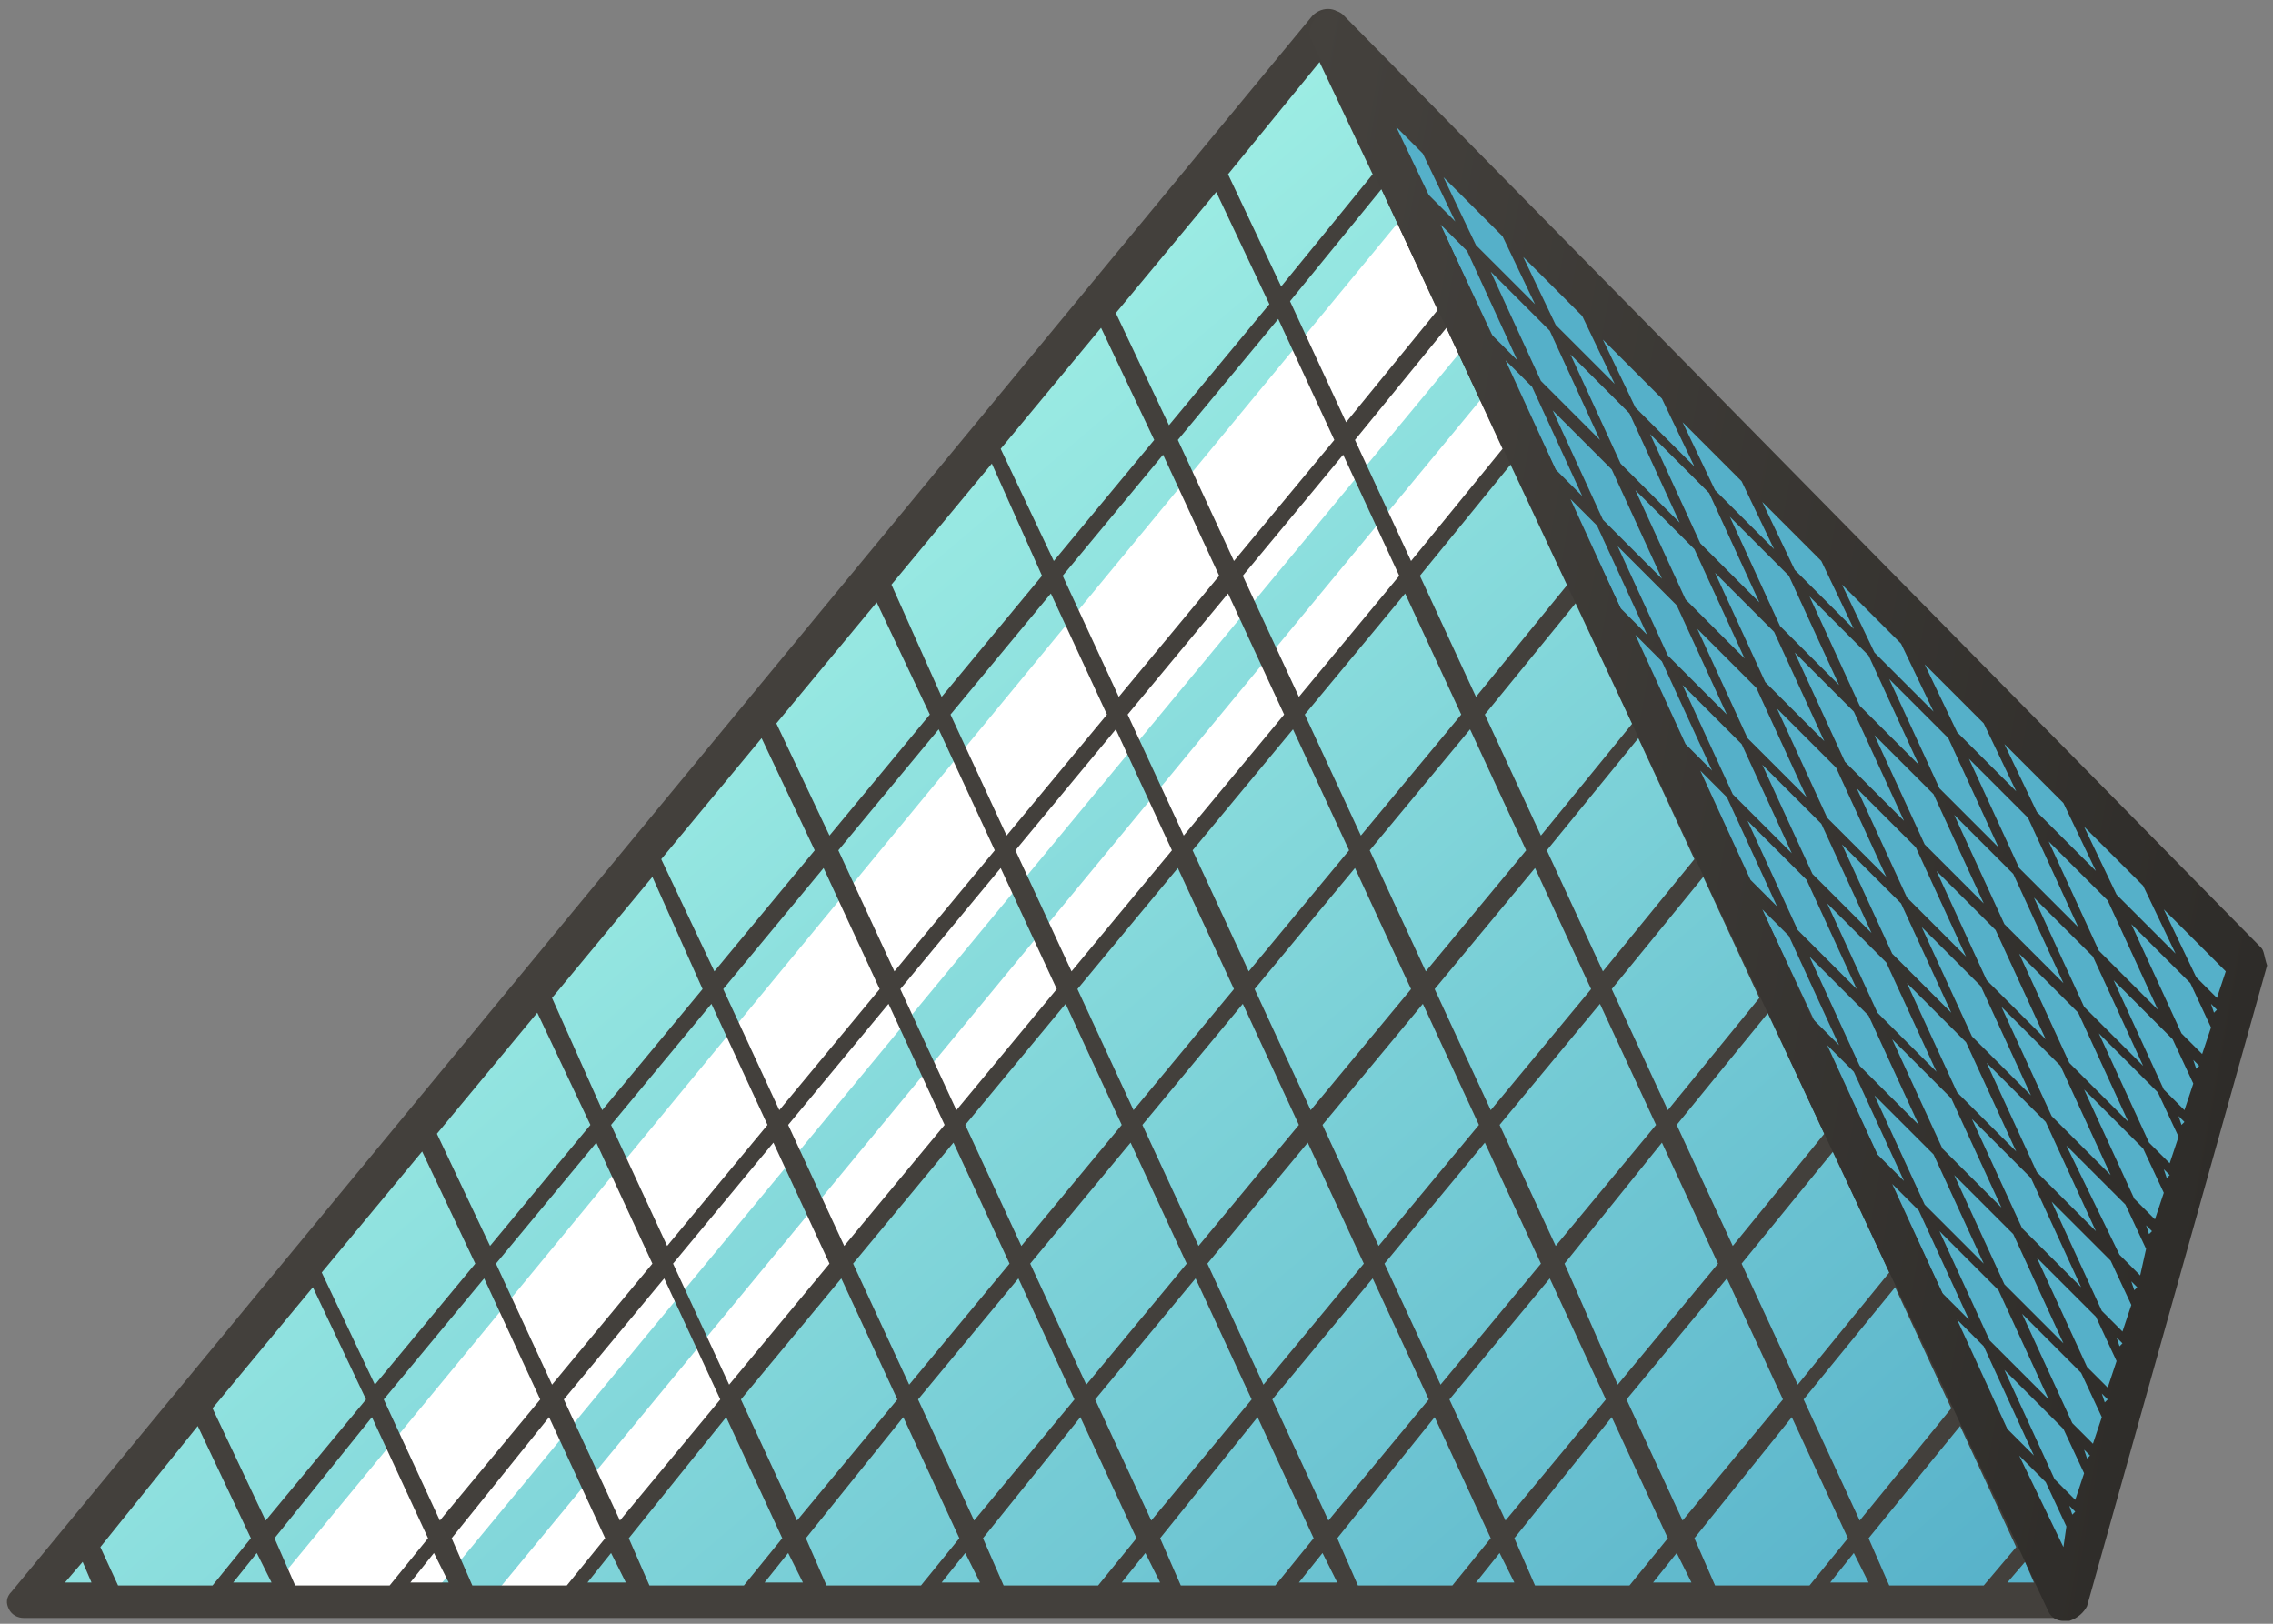 <?xml version="1.0" encoding="UTF-8"?> <svg xmlns="http://www.w3.org/2000/svg" width="77" height="55" viewBox="0 0 77 55" fill="none"><rect x="0" y="0" width="77" height="55" fill="#808080" stroke="none"/><path d="M1 54.303L45 1.003L70 54.303H1Z" fill="url(#paint0_linear_635_3192)"></path><path d="M14.4 54.303L49.9 11.403L47.8 7.003L8.8 54.303H14.4Z" fill="white"></path><path d="M19.1 54.303L51.6 15.003L50.6 13.003L16.5 54.303H19.1Z" fill="white"></path><path d="M70 54.303L45 1.003L76.1 32.603L70 54.303Z" fill="#55B0C9"></path><path d="M70.5 53.803L45.5 0.603C45.3 0.203 44.7 0.203 44.4 0.603L0.4 53.903C0.2 54.103 0.2 54.303 0.3 54.503C0.4 54.703 0.6 54.803 0.8 54.803H69.8C70.1 54.803 70.5 54.503 70.5 54.203C70.7 54.103 70.6 53.903 70.5 53.803ZM14.8 38.403L18.2 34.303L20 38.103L16.6 42.203L14.8 38.403ZM16.1 42.803L12.7 46.903L10.9 43.103L14.3 39.003L16.1 42.803ZM57.7 29.703L59.6 33.803L56.5 37.603L54.6 33.503L57.7 29.703ZM54.3 32.903L52.4 28.803L55.5 25.003L57.4 29.103L54.3 32.903ZM28.4 28.803L31.8 24.703L33.7 28.803L30.3 32.903L28.4 28.803ZM29.8 33.503L26.4 37.603L24.5 33.503L27.9 29.403L29.8 33.503ZM47.6 20.103L49.5 24.203L46.1 28.303L44.2 24.203L47.6 20.103ZM44 23.603L42.1 19.503L45.5 15.403L47.4 19.503L44 23.603ZM43.5 24.203L40.1 28.303L38.2 24.203L41.6 20.103L43.5 24.203ZM41.8 19.003L39.9 14.903L43.3 10.803L45.2 14.903L41.8 19.003ZM41.3 19.503L37.9 23.603L36 19.503L39.4 15.403L41.3 19.503ZM37.5 24.203L34.1 28.303L32.2 24.203L35.6 20.103L37.5 24.203ZM33.9 29.403L35.8 33.503L32.4 37.603L30.5 33.503L33.9 29.403ZM34.4 28.803L37.8 24.703L39.7 28.803L36.3 32.903L34.4 28.803ZM39.9 29.403L41.8 33.503L38.4 37.603L36.5 33.503L39.9 29.403ZM40.4 28.803L43.8 24.703L45.7 28.803L42.3 32.903L40.4 28.803ZM45.9 29.403L47.8 33.503L44.4 37.603L42.5 33.503L45.9 29.403ZM46.4 28.803L49.8 24.703L51.7 28.803L48.3 32.903L46.4 28.803ZM52 29.403L53.9 33.503L50.5 37.603L48.6 33.503L52 29.403ZM52.2 28.303L50.3 24.203L53.4 20.403L55.3 24.503L52.2 28.303ZM50 23.603L48.1 19.503L51.2 15.703L53.1 19.803L50 23.603ZM47.8 19.003L45.9 14.903L49 11.103L50.9 15.203L47.8 19.003ZM45.6 14.303L43.7 10.203L46.8 6.403L48.7 10.503L45.6 14.303ZM43.4 9.703L41.6 5.903L44.7 2.103L46.5 5.903L43.4 9.703ZM43 10.303L39.6 14.403L37.8 10.603L41.2 6.503L43 10.303ZM39.1 14.903L35.7 19.003L33.9 15.203L37.3 11.103L39.1 14.903ZM35.3 19.503L31.9 23.603L30.2 19.803L33.6 15.703L35.3 19.503ZM31.5 24.203L28.1 28.303L26.3 24.503L29.7 20.403L31.5 24.203ZM27.6 28.803L24.2 32.903L22.4 29.103L25.8 25.003L27.6 28.803ZM23.8 33.503L20.4 37.603L18.7 33.803L22.1 29.703L23.8 33.503ZM20.2 38.703L22.1 42.803L18.7 46.903L16.8 42.803L20.2 38.703ZM20.7 38.103L24.1 34.003L26 38.103L22.6 42.203L20.7 38.103ZM26.2 38.703L28.1 42.803L24.7 46.903L22.8 42.803L26.2 38.703ZM26.7 38.103L30.1 34.003L32 38.103L28.6 42.203L26.7 38.103ZM32.3 38.703L34.2 42.803L30.8 46.903L28.9 42.803L32.3 38.703ZM32.7 38.103L36.1 34.003L38 38.103L34.6 42.203L32.7 38.103ZM38.3 38.703L40.2 42.803L36.8 46.903L34.9 42.803L38.3 38.703ZM38.7 38.103L42.1 34.003L44 38.103L40.6 42.203L38.7 38.103ZM44.3 38.703L46.2 42.803L42.8 46.903L40.9 42.803L44.3 38.703ZM44.8 38.103L48.2 34.003L50.1 38.103L46.7 42.203L44.8 38.103ZM50.3 38.703L52.2 42.803L48.8 46.903L46.9 42.803L50.3 38.703ZM50.8 38.103L54.2 34.003L56.1 38.103L52.7 42.203L50.8 38.103ZM56.3 38.703L58.2 42.803L54.8 46.903L53 42.803L56.3 38.703ZM56.8 38.103L59.9 34.303L61.8 38.403L58.7 42.203L56.8 38.103ZM62.1 39.003L64 43.103L60.9 46.903L59 42.803L62.1 39.003ZM6.7 48.303L8.5 52.103L7.2 53.703H4L3.4 52.403L6.7 48.303ZM7.2 47.703L10.6 43.603L12.4 47.403L9 51.503L7.2 47.703ZM12.6 48.003L14.5 52.103L13.2 53.703H10L9.3 52.103L12.6 48.003ZM13 47.403L16.4 43.303L18.3 47.403L14.9 51.503L13 47.403ZM18.6 48.003L20.5 52.103L19.2 53.703H16L15.3 52.103L18.6 48.003ZM19.1 47.403L22.5 43.303L24.4 47.403L21 51.503L19.1 47.403ZM24.6 48.003L26.5 52.103L25.2 53.703H22L21.3 52.103L24.6 48.003ZM25.1 47.403L28.5 43.303L30.4 47.403L27 51.503L25.1 47.403ZM30.6 48.003L32.5 52.103L31.2 53.703H28L27.3 52.103L30.6 48.003ZM31.1 47.403L34.5 43.303L36.4 47.403L33 51.503L31.1 47.403ZM36.6 48.003L38.5 52.103L37.2 53.703H34L33.3 52.103L36.6 48.003ZM37.1 47.403L40.5 43.303L42.4 47.403L39 51.503L37.1 47.403ZM42.6 48.003L44.5 52.103L43.2 53.703H40L39.3 52.103L42.6 48.003ZM43.1 47.403L46.5 43.303L48.4 47.403L45 51.503L43.1 47.403ZM48.6 48.003L50.5 52.103L49.2 53.703H46L45.3 52.103L48.6 48.003ZM49.1 47.403L52.5 43.303L54.4 47.403L51 51.503L49.1 47.403ZM54.6 48.003L56.5 52.103L55.2 53.703H52L51.3 52.103L54.6 48.003ZM55.1 47.403L58.5 43.303L60.4 47.403L57 51.503L55.1 47.403ZM60.7 48.003L62.6 52.103L61.3 53.703H58.1L57.4 52.103L60.7 48.003ZM61.1 47.403L64.2 43.603L66.1 47.703L63 51.503L61.1 47.403ZM66.4 48.303L68.3 52.403L67.2 53.703H64L63.3 52.103L66.4 48.303ZM2.2 53.603L2.8 52.903L3.1 53.603H2.2ZM7.9 53.603L8.7 52.603L9.2 53.603H7.9ZM13.9 53.603L14.7 52.603L15.2 53.603H13.9ZM19.9 53.603L20.7 52.603L21.2 53.603H19.9ZM25.9 53.603L26.7 52.603L27.2 53.603H25.9ZM31.9 53.603L32.7 52.603L33.2 53.603H31.9ZM38 53.603L38.8 52.603L39.3 53.603H38ZM44 53.603L44.8 52.603L45.3 53.603H44ZM50 53.603L50.8 52.603L51.3 53.603H50ZM56 53.603L56.8 52.603L57.3 53.603H56ZM62 53.603L62.8 52.603L63.3 53.603H62ZM68 53.603L68.6 52.903L68.9 53.603H68Z" fill="url(#paint1_linear_635_3192)"></path><path d="M76.6 32.103L45.5 0.503C45.3 0.303 44.9 0.303 44.7 0.503C44.4 0.703 44.3 1.103 44.4 1.303L69.4 54.603C69.5 54.803 69.7 54.903 69.9 54.903C69.9 54.903 70 54.903 70.1 54.903C70.4 54.803 70.6 54.603 70.7 54.403L76.8 32.703C76.7 32.403 76.7 32.203 76.6 32.103ZM75.1 33.803L74.4 33.103L73.3 30.803L75.3 32.803L75.4 32.903L75.1 33.803ZM75 34.303L74.9 34.003L75.1 34.203L75 34.303ZM74.6 35.703L73.9 35.003L72.2 31.303L74.2 33.303L74.9 34.803L74.6 35.703ZM74.4 36.203L74.3 35.903L74.5 36.103L74.4 36.203ZM74 37.603L73.3 36.903L71.6 33.203L73.6 35.203L74.3 36.703L74 37.603ZM73.9 38.103L73.8 37.803L74 38.003L73.9 38.103ZM73.5 39.403L72.8 38.703L71.1 35.003L73.1 37.003L73.8 38.503L73.5 39.403ZM73.4 39.903L73.3 39.603L73.5 39.803L73.4 39.903ZM73 41.303L72.3 40.603L70.6 36.903L72.6 38.903L73.3 40.403L73 41.303ZM72.8 41.803L72.7 41.503L72.9 41.703L72.8 41.803ZM72.5 43.203L71.8 42.503L70 38.803L72 40.803L72.7 42.303L72.5 43.203ZM72.3 43.703L72.2 43.403L72.4 43.603L72.3 43.703ZM71.9 45.103L71.2 44.403L69.5 40.703L71.5 42.703L72.2 44.203L71.9 45.103ZM71.8 45.603L71.7 45.303L71.9 45.503L71.8 45.603ZM71.4 47.003L70.7 46.303L69 42.603L71 44.603L71.7 46.103L71.4 47.003ZM71.3 47.503L71.2 47.203L71.4 47.403L71.3 47.503ZM70.9 48.903L70.2 48.203L68.5 44.503L70.5 46.503L71.2 48.003L70.9 48.903ZM70.7 49.403L70.6 49.103L70.8 49.303L70.7 49.403ZM70.3 50.803L69.6 50.103L67.9 46.403L69.9 48.403L70.6 49.903L70.3 50.803ZM70.2 51.303L70.1 51.003L70.3 51.203L70.2 51.303ZM61.8 25.103L59.8 23.103L58.1 19.403L60.1 21.403L61.8 25.103ZM60.8 22.103L62.8 24.103L64.5 27.803L62.5 25.803L60.8 22.103ZM62.2 26.003L63.9 29.703L61.9 27.703L60.2 24.003L62.2 26.003ZM59.1 22.303L57.1 20.303L55.4 16.603L57.4 18.603L59.1 22.303ZM59.5 23.303L61.2 27.003L59.2 25.003L57.5 21.303L59.5 23.303ZM61.7 27.903L63.4 31.603L61.4 29.603L59.7 25.903L61.7 27.903ZM63.9 32.603L65.6 36.303L63.6 34.303L61.9 30.603L63.9 32.603ZM62.4 28.603L64.4 30.603L66.1 34.303L64.1 32.303L62.4 28.603ZM62.9 26.703L64.9 28.703L66.6 32.403L64.6 30.403L62.9 26.703ZM63.5 24.903L65.5 26.903L67.2 30.603L65.2 28.603L63.5 24.903ZM65 25.903L63 23.903L61.3 20.203L63.3 22.203L65 25.903ZM64 23.003L66 25.003L67.7 28.703L65.7 26.703L64 23.003ZM62.3 23.203L60.3 21.203L58.6 17.503L60.6 19.503L62.3 23.203ZM59.6 20.403L57.6 18.403L55.9 14.703L57.9 16.703L59.6 20.403ZM56.9 17.703L54.9 15.703L53.2 12.003L55.2 14.003L56.9 17.703ZM54.2 14.903L52.2 12.903L50.5 9.203L52.5 11.203L54.2 14.903ZM54.6 15.903L56.3 19.603L54.3 17.603L52.6 13.903L54.6 15.903ZM56.8 20.503L58.5 24.203L56.5 22.203L54.8 18.503L56.8 20.503ZM59 25.203L60.7 28.903L58.7 26.903L57 23.203L59 25.203ZM61.2 29.803L62.9 33.503L60.9 31.503L59.2 27.803L61.2 29.803ZM63.3 34.403L65 38.103L63 36.103L61.3 32.403L63.3 34.403ZM65.5 39.103L67.2 42.803L65.2 40.803L63.5 37.103L65.5 39.103ZM64.1 35.203L66.1 37.203L67.8 40.903L65.8 38.903L64.1 35.203ZM64.6 33.303L66.6 35.303L68.3 39.003L66.3 37.003L64.6 33.303ZM65.1 31.403L67.1 33.403L68.8 37.103L66.8 35.103L65.1 31.403ZM65.6 29.503L67.6 31.503L69.3 35.203L67.3 33.203L65.6 29.503ZM66.2 27.603L68.2 29.603L69.9 33.303L67.9 31.303L66.2 27.603ZM66.7 25.703L68.7 27.703L70.4 31.403L68.4 29.403L66.7 25.703ZM68.3 26.803L66.3 24.803L65.2 22.503L67.2 24.503L68.3 26.803ZM67.9 25.203L69.9 27.203L71 29.503L69 27.503L67.9 25.203ZM65.5 24.103L63.5 22.103L62.4 19.803L64.4 21.803L65.5 24.103ZM62.8 21.303L60.8 19.303L59.7 17.003L61.7 19.003L62.8 21.303ZM60.1 18.603L58.1 16.603L57 14.303L59 16.303L60.1 18.603ZM57.4 15.803L55.4 13.803L54.3 11.503L56.3 13.503L57.4 15.803ZM54.7 13.003L52.7 11.003L51.6 8.703L53.6 10.703L54.7 13.003ZM52 10.303L50 8.303L48.9 6.003L50.9 8.003L52 10.303ZM49.3 7.503L48.4 6.603L47.3 4.303L48.2 5.203L49.3 7.503ZM49.7 8.503L51.4 12.203L50.5 11.303L48.8 7.603L49.7 8.503ZM51.9 13.103L53.6 16.803L52.7 15.903L51 12.203L51.9 13.103ZM54.1 17.803L55.8 21.503L54.9 20.603L53.2 16.903L54.1 17.803ZM56.3 22.403L58 26.103L57.1 25.203L55.4 21.503L56.3 22.403ZM58.5 27.003L60.2 30.703L59.3 29.803L57.6 26.103L58.5 27.003ZM60.6 31.703L62.3 35.403L61.4 34.503L59.7 30.803L60.6 31.703ZM62.8 36.303L64.5 40.003L63.6 39.103L61.9 35.403L62.8 36.303ZM65 41.003L66.7 44.703L65.8 43.803L64.1 40.103L65 41.003ZM67.2 45.603L68.9 49.303L68 48.403L66.3 44.703L67.2 45.603ZM65.7 41.703L67.7 43.703L69.4 47.403L67.4 45.403L65.7 41.703ZM66.2 39.803L68.2 41.803L69.9 45.503L67.9 43.503L66.2 39.803ZM66.8 37.903L68.8 39.903L70.5 43.603L68.5 41.603L66.8 37.903ZM67.3 36.003L69.3 38.003L71 41.703L69 39.703L67.3 36.003ZM67.8 34.103L69.8 36.103L71.5 39.803L69.5 37.803L67.8 34.103ZM68.4 32.303L70.4 34.303L72.1 38.003L70.1 36.003L68.4 32.303ZM68.9 30.403L70.9 32.403L72.6 36.103L70.6 34.103L68.9 30.403ZM69.4 28.503L71.4 30.503L73.1 34.203L71.1 32.203L69.4 28.503ZM70.6 28.003L72.6 30.003L73.7 32.303L71.7 30.303L70.6 28.003ZM69.9 52.403L68.4 49.303L69.3 50.203L70 51.703L69.9 52.403Z" fill="url(#paint2_linear_635_3192)"></path><defs><linearGradient id="paint0_linear_635_3192" x1="19.13" y1="22.927" x2="55.89" y2="66.245" gradientUnits="userSpaceOnUse"><stop stop-color="#9DEDE4"></stop><stop offset="1" stop-color="#55B0C9"></stop></linearGradient><linearGradient id="paint1_linear_635_3192" x1="-230.151" y1="27.633" x2="8283.34" y2="1546.44" gradientUnits="userSpaceOnUse"><stop stop-color="#44413D"></stop><stop offset="1" stop-color="#2E2C29"></stop></linearGradient><linearGradient id="paint2_linear_635_3192" x1="39.614" y1="27.623" x2="76.413" y2="34.188" gradientUnits="userSpaceOnUse"><stop stop-color="#44413D"></stop><stop offset="1" stop-color="#2E2C29"></stop></linearGradient></defs></svg> 